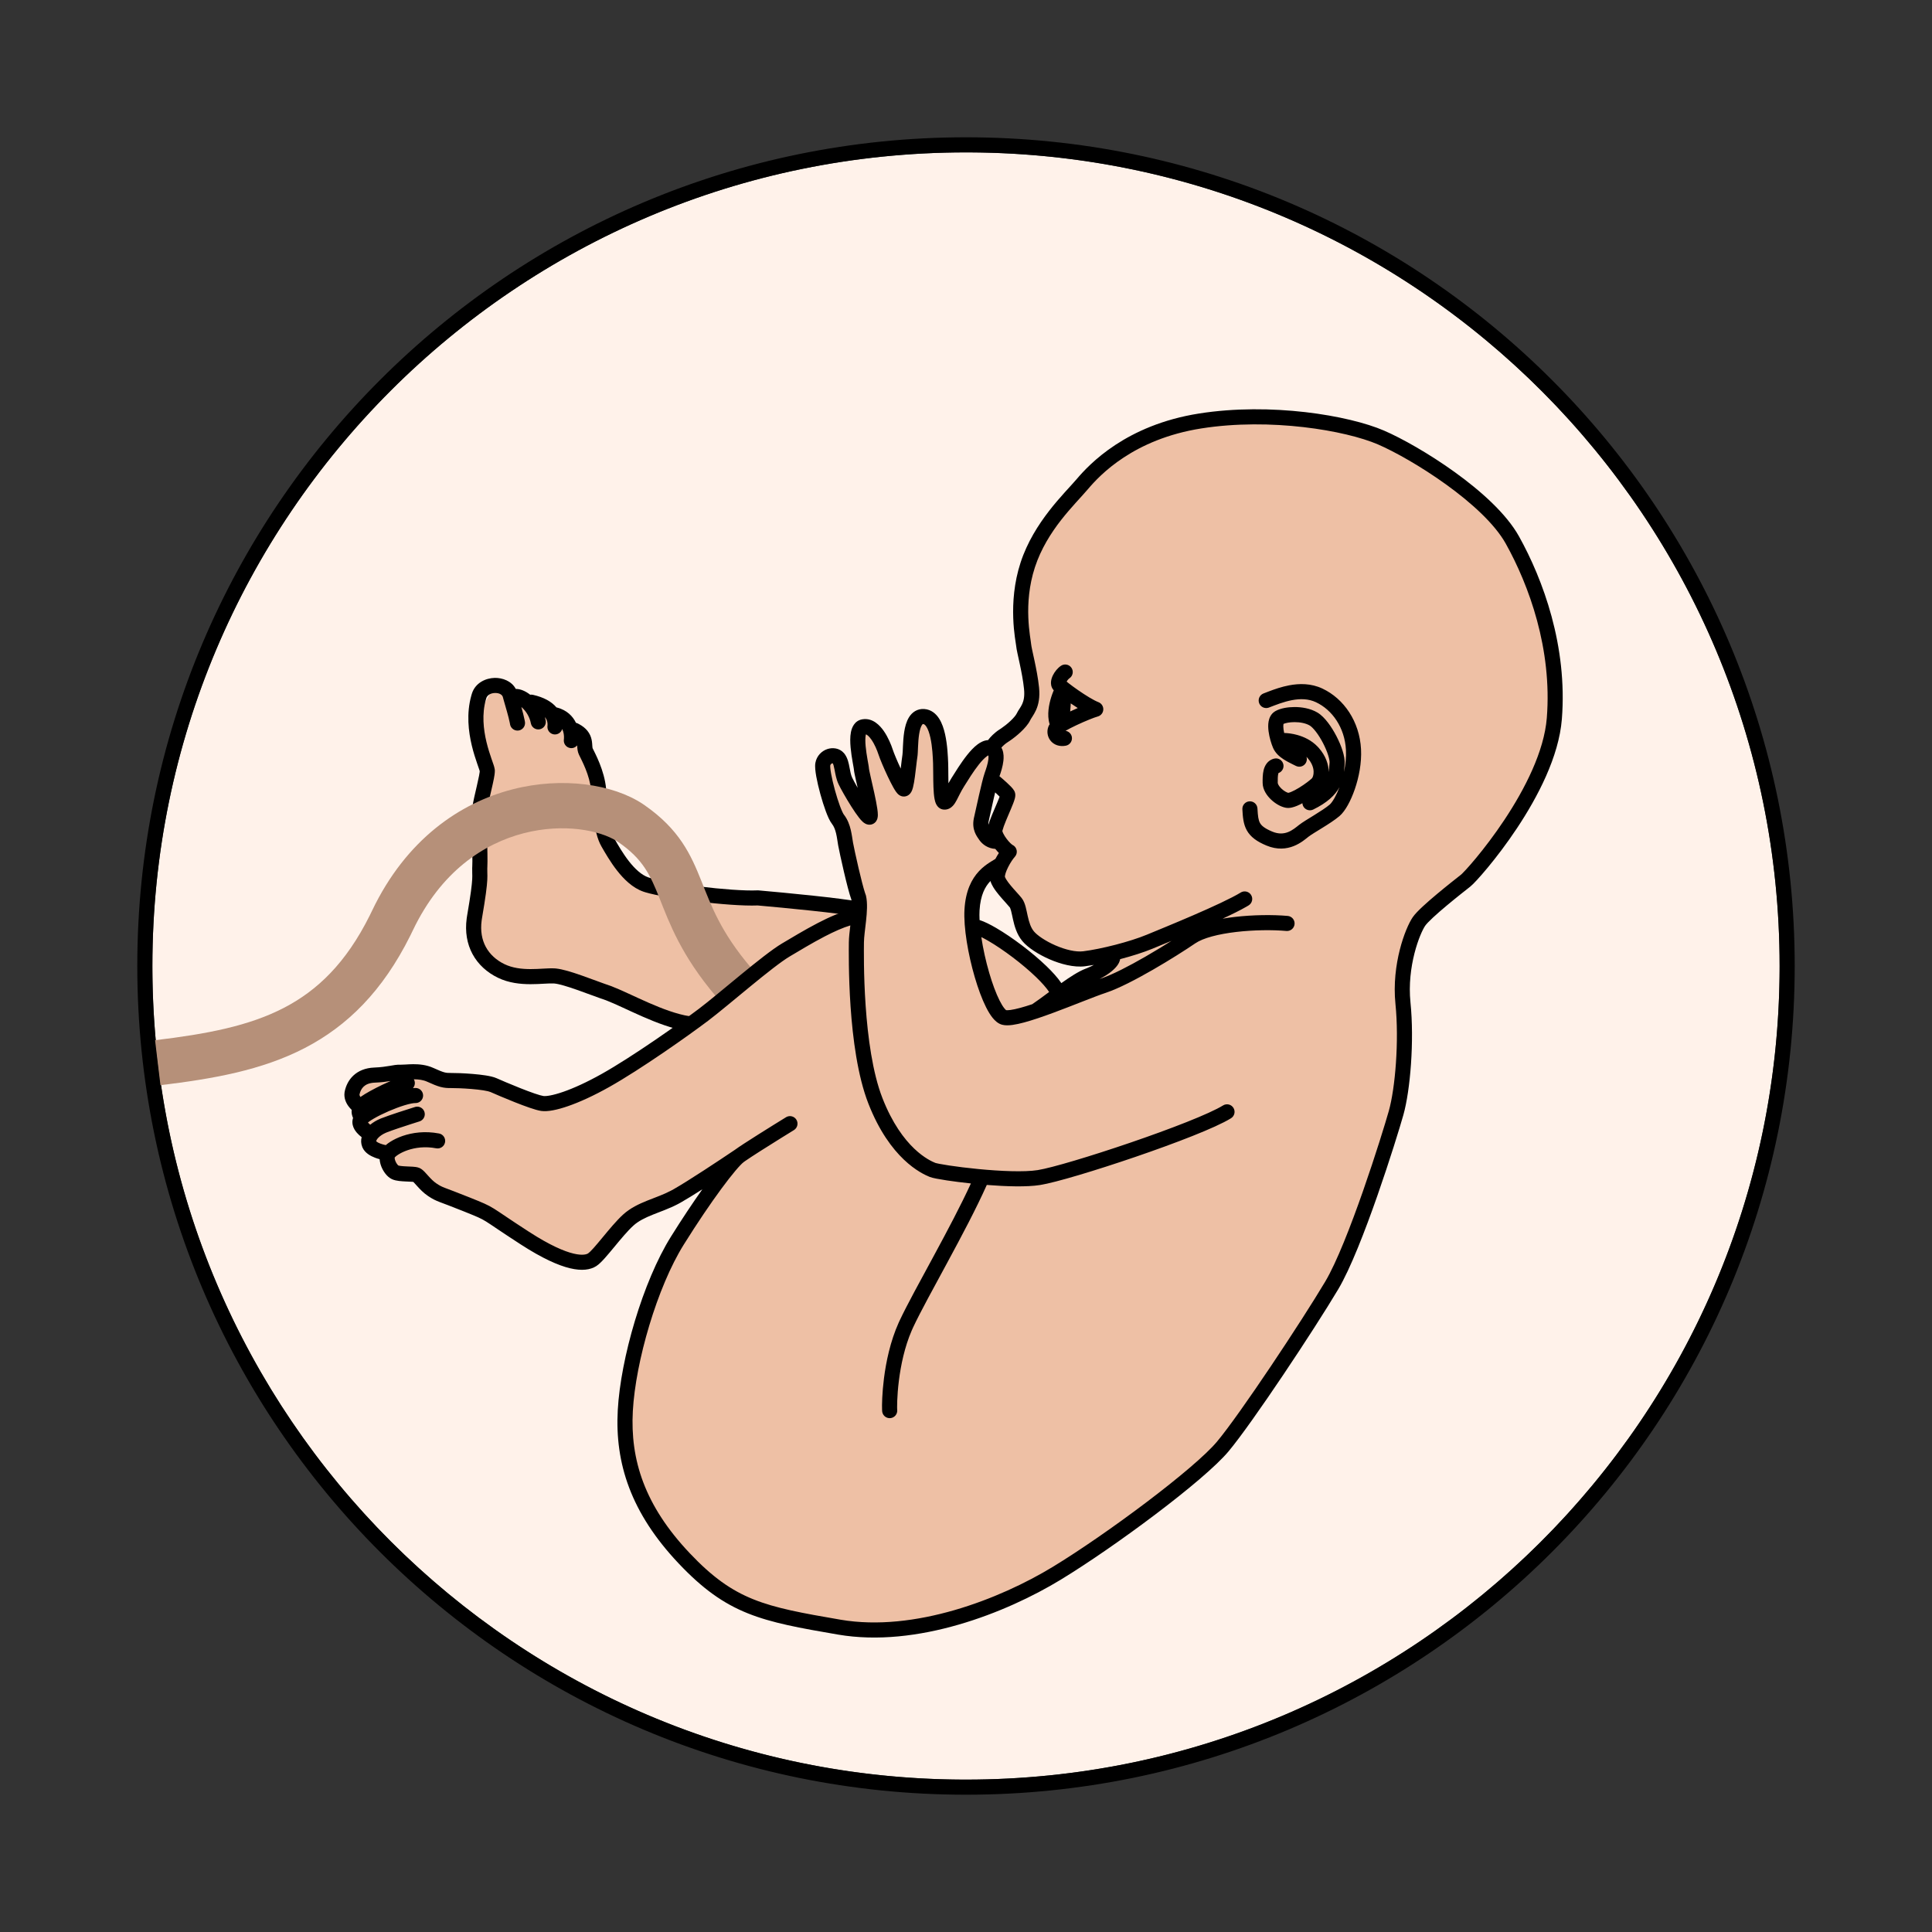<svg width="512" height="512" viewBox="0 0 512 512" fill="none" xmlns="http://www.w3.org/2000/svg">
<rect x="0" y="0" width="512" height="512" fill="#333333" stroke="none"/>
<path d="M471.617 256C471.617 375.082 375.082 471.617 256 471.617C136.918 471.617 40.383 375.082 40.383 256C40.383 136.918 136.918 40.383 256 40.383C375.082 40.383 471.617 136.918 471.617 256Z" fill="#FFF2EA"/>
<path d="M471.617 256C471.617 137.383 375.835 41.138 257.395 40.388L256 40.383C136.918 40.383 40.383 136.918 40.383 256L40.388 257.395C41.135 375.37 136.63 470.866 254.605 471.613L256 471.617C374.617 471.617 470.863 375.835 471.613 257.395L471.617 256ZM475.617 256C475.617 377.291 377.291 475.617 256 475.617C134.709 475.617 36.383 377.291 36.383 256C36.383 134.709 134.709 36.383 256 36.383C377.291 36.383 475.617 134.709 475.617 256Z" fill="black"/>
<path d="M203.095 238.971L229.376 242.157L225.039 225.334L224.197 220.22L222.644 217.373L219.149 207.858V202.745L221.479 200.997L224.197 203.651L225.751 209.152L231.641 216.661L229.052 202.227L228.21 196.596L229.634 193.165L233.453 195.819L236.301 202.227L240.573 209.152L241.738 202.227L242.32 193.813L245.104 190.267L248.21 192.065L249.958 196.984L250.605 207.211L251.641 213.424L256.625 205.657L262.126 199.287L264.672 200.658L263.531 207.211L260.961 219.832L263.531 222.615L267.499 226.463L265.586 229.865L260.961 234.719L259.02 240.026V246.434L264.133 248.57L270.217 252.518L276.884 257.567L282.968 264.104L290.864 258.991L295.071 256.402V254.136L287.11 255.107L280.961 254.136L274.812 250.318L272.437 247.017L270.724 240.622L265.586 234.228V231.373L268.441 226.463L264.672 221.325L268.441 211.848L264.672 208.194L265.586 200.658L263.531 199.287L269.126 194.606L272.437 190.267L274.721 185.357L273.921 179.191L271.714 168.572V161.99L273.042 151.505L277.289 143.01L283.925 134.117L291.092 125.357L301.312 118.19L314.187 113.677L327.725 111.288L343.387 112.085L358.252 113.677L368.074 116.863L380.285 123.898L390.637 131.463L397.539 137.303L401.786 143.275L408.157 156.548L412.006 169.953L413.334 183.757V194.109L410.679 202.206L405.768 212.558L397.539 225.167L390.106 233.795L380.683 241.758L376.966 245.74L373.117 254.898L372.181 261.401L373.117 271.091L372.181 284.821L369.217 297.979L361.562 320.271L355.253 336.821L345.271 352.389L332.063 372.79L322.343 385.808L308.057 397.303L295.885 406.263L286.08 413.026L276.275 419.365L266.216 424.352L255.143 428.241L243.309 430.692L232.152 432.221L220.233 430.692L209.836 429.001L200.706 427.177L191.017 421.603L184.247 416.028L178.009 408.861L171.374 398.11L167.26 385.236L166.595 373.954L169.117 361.61L172.302 348.205L177.213 336.127L184.911 323.385L193.671 310.378L179.469 319.005L171.374 321.66L167.26 324.447L159.296 333.472L157.702 335.331H153.189L145.757 332.543L138.457 327.765L128.635 321.66L115.628 316.616L111.646 312.767L106.204 311.971L103.815 310.378V306.927L99.568 304.671V302.282L96.383 298.698V294.318L94.26 292.194V290.336L96.383 287.284L102.09 285.824L112.576 284.894L118.018 287.284H125.982L130.759 288.345L144.563 293.654L149.474 292.991L159.296 288.345L171.374 281.311L183.718 272.949L171.374 268.038L161.552 263.791L149.474 259.809H142.838H135.803L130.759 256.358L126.91 250.518V243.749L128.635 230.344L127.707 218L128.635 213.488L130.759 205.391L127.707 196.101V192.782V187.739L129.964 183.624L133.946 182.695L136.732 185.748H139.387L141.776 187.739H145.492L148.412 191.323H151.333L153.057 194.242L156.376 196.101V199.685L158.1 203.533L160.093 208.71V216.54L161.552 222.912L167.26 231.804L172.7 235.521L181.328 237.246L203.095 238.971Z" fill="#EEC0A5"/>
<path d="M227.508 238.962C228.585 239.207 229.259 240.278 229.014 241.355C228.769 242.432 227.697 243.107 226.62 242.861C224.872 242.464 220.246 241.893 215.009 241.334C209.895 240.789 204.364 240.27 200.785 239.956C196.997 240.111 190.674 239.608 184.792 238.886C179.246 238.205 173.77 237.293 171.013 236.459L170.499 236.293C167.631 235.303 165.29 232.96 163.523 230.703C161.724 228.404 160.303 225.905 159.383 224.307C158.239 222.322 157.688 219.584 157.349 217.016C157.007 214.417 156.84 211.581 156.645 209.426C156.277 205.366 154.202 201.61 153.432 199.995C153.078 199.251 153.019 198.48 152.986 198.024C152.973 197.836 152.963 197.678 152.953 197.539C152.534 198.043 151.878 198.331 151.179 198.248C150.151 198.126 149.399 197.244 149.416 196.23L149.43 196.026L149.458 195.705C149.502 194.936 149.389 194.042 149.026 193.276C149.013 193.25 149.001 193.225 148.988 193.199C148.719 194.121 147.819 194.741 146.834 194.624C145.806 194.502 145.053 193.619 145.07 192.606L145.085 192.402L145.107 192.127C145.135 191.483 144.99 190.814 144.531 190.202C144.493 190.151 144.452 190.098 144.407 190.045C144.487 190.334 144.557 190.63 144.614 190.931L140.685 191.681C140.358 189.972 139.423 188.515 138.402 187.572C138.323 187.498 138.244 187.429 138.166 187.364C138.505 188.578 138.837 189.844 139.035 190.852L139.113 191.282L139.137 191.486C139.203 192.498 138.493 193.415 137.472 193.586C136.451 193.758 135.48 193.122 135.212 192.145L135.169 191.945L135.098 191.559C134.757 189.825 133.984 187.332 133.472 185.505L133.257 184.713C133.131 184.23 132.502 183.626 131.196 183.649C129.928 183.671 129.097 184.294 128.873 185.021L128.762 185.393C127.676 189.243 128.112 193.267 128.922 196.646C129.336 198.375 129.838 199.894 130.253 201.096C130.454 201.677 130.654 202.237 130.796 202.665C130.897 202.973 131.049 203.435 131.108 203.864L131.128 204.045L131.137 204.305C131.138 204.933 131.006 205.707 130.879 206.368C130.716 207.213 130.49 208.211 130.258 209.212C129.776 211.288 129.292 213.308 129.14 214.512C128.995 215.664 129.025 218.584 129.089 221.809C129.149 224.88 129.238 228.17 129.153 229.722L129.135 230.163C129.125 230.571 129.135 230.897 129.146 231.265C129.162 231.781 129.179 232.361 129.133 233.223C129.043 234.904 128.716 237.619 127.734 243.326L127.646 243.899C127.262 246.732 127.737 249.059 128.727 250.909C129.79 252.894 131.516 254.457 133.698 255.513C135.814 256.536 138.209 256.814 140.58 256.819C141.761 256.822 142.89 256.758 143.965 256.698C144.996 256.641 146.056 256.584 146.946 256.631L147.305 256.658C149.153 256.84 151.753 257.675 154.199 258.533C157.004 259.517 159.682 260.561 161.923 261.312L162.006 261.341C164.72 262.387 168.374 264.202 171.9 265.744C175.563 267.346 179.31 268.764 182.722 269.315C183.812 269.491 184.554 270.517 184.378 271.607C184.202 272.698 183.175 273.439 182.084 273.263C178.15 272.627 174.017 271.036 170.297 269.409C166.45 267.727 163.224 266.099 160.586 265.081C158.391 264.342 155.399 263.193 152.876 262.308C150.302 261.405 148.192 260.77 146.967 260.643L146.734 260.625C146.105 260.592 145.281 260.632 144.184 260.692C143.131 260.751 141.886 260.822 140.571 260.819C137.949 260.814 134.857 260.517 131.956 259.113C129.121 257.742 126.716 255.626 125.201 252.797C123.775 250.134 123.198 246.95 123.682 243.369L123.792 242.648C124.772 236.959 125.062 234.439 125.139 233.009C125.176 232.317 125.163 231.871 125.148 231.388C125.136 231.006 125.123 230.596 125.136 230.07L125.159 229.503C125.233 228.147 125.154 225.097 125.09 221.888C125.03 218.832 124.98 215.531 125.171 214.012C125.356 212.546 125.913 210.244 126.361 208.309C126.594 207.304 126.804 206.374 126.95 205.613C127.023 205.233 127.076 204.919 127.107 204.673C127.127 204.514 127.134 204.417 127.137 204.368C127.124 204.325 127.087 204.191 126.998 203.921C126.867 203.525 126.696 203.046 126.474 202.403C126.043 201.158 125.492 199.496 125.032 197.578C124.149 193.889 123.561 189.093 124.913 184.304L125.05 183.841C125.955 180.91 128.787 179.69 131.127 179.65C133.109 179.616 135.551 180.439 136.687 182.572C137.362 182.569 138.004 182.739 138.541 182.953C139.216 183.222 139.878 183.62 140.499 184.107C140.734 184.072 140.98 184.078 141.226 184.134C144.131 184.786 146.175 185.94 147.469 187.473C147.54 187.484 147.611 187.5 147.683 187.52C150.204 188.204 151.782 189.764 152.634 191.549C152.778 191.582 152.921 191.631 153.059 191.698L153.466 191.906C154.388 192.403 155.116 192.983 155.666 193.66C156.304 194.447 156.62 195.264 156.78 196.009C156.928 196.691 156.951 197.385 156.976 197.744C157.009 198.203 157.047 198.283 157.043 198.274C157.673 199.596 160.18 204.118 160.629 209.064C160.842 211.414 160.985 213.994 161.315 216.493C161.648 219.022 162.131 221.065 162.849 222.311C163.79 223.944 165.076 226.196 166.673 228.237C168.303 230.319 170.051 231.906 171.804 232.511L172.232 232.649C174.563 233.348 179.677 234.228 185.28 234.916C191.216 235.645 197.339 236.114 200.747 235.957L200.88 235.955C200.925 235.956 200.969 235.958 201.013 235.962C204.605 236.276 210.23 236.802 215.433 237.357C220.573 237.905 225.476 238.499 227.508 238.962ZM144.614 190.931C144.821 192.016 144.109 193.063 143.024 193.27C141.94 193.477 140.892 192.766 140.685 191.681L144.614 190.931Z" fill="black"/>
<path d="M41.094 275.668C54.728 274.027 65.874 271.94 75.233 267.091C84.06 262.518 91.68 255.275 97.987 242.604L98.593 241.36C107.628 222.45 121.882 212.781 135.793 209.192C149.098 205.76 162.476 207.835 170.346 213.062L170.716 213.312C180.094 219.804 183.109 226.544 185.902 233.542C188.507 240.069 191.017 247.031 198.965 256.377L189.824 264.15C180.515 253.204 177.416 244.652 174.757 237.99C172.286 231.799 170.383 227.676 163.887 223.18L163.466 222.902C158.96 220.062 149.423 218.07 138.791 220.812C128.211 223.542 116.881 230.92 109.421 246.534L108.719 247.974C101.396 262.672 92.062 271.887 80.754 277.746C69.328 283.666 56.3 285.925 42.527 287.582L41.094 275.668Z" fill="#B69079"/>
<path d="M366.777 114.111C371.409 116.109 378.678 120.178 385.579 125.156C392.431 130.098 399.202 136.136 402.547 142.139C408.907 153.554 415.448 171.235 413.908 190.579C413.117 200.522 407.503 211.216 402.029 219.462C399.267 223.622 396.49 227.233 394.271 229.909C393.162 231.248 392.187 232.359 391.417 233.194C390.687 233.986 390.053 234.628 389.657 234.94C388.639 235.744 385.995 237.812 383.393 239.987C382.091 241.076 380.817 242.177 379.772 243.149C378.683 244.162 377.976 244.915 377.69 245.331C377.023 246.303 375.782 248.958 374.838 252.684C373.906 256.363 373.307 260.916 373.788 265.642C374.828 275.864 373.752 288.932 371.904 295.485C371.007 298.662 368.294 307.503 365.019 316.87C361.765 326.177 357.881 336.23 354.632 341.689C348.357 352.232 331.914 377.052 325.573 384.63C322.287 388.557 314.682 394.908 306.277 401.268C297.812 407.673 288.322 414.244 281.115 418.63C266.687 427.408 243.031 436.773 222.064 433.178C211.986 431.449 204.578 430.127 198.146 427.539C191.622 424.915 186.184 421.029 179.858 414.339C167.142 400.892 162.943 387.735 163.713 373.726C164.469 359.996 170.367 339.647 177.807 327.725C180.737 323.031 183.602 318.743 186.136 315.172C183.915 316.588 181.864 317.859 180.424 318.67L179.694 319.07C177.443 320.256 174.997 321.094 173.008 321.894C170.928 322.732 169.205 323.573 167.836 324.815C166.321 326.19 164.504 328.388 162.723 330.539C161.857 331.585 161.001 332.616 160.241 333.461C159.527 334.253 158.733 335.074 158.001 335.539C156.453 336.52 154.202 336.852 151.07 336.104C147.949 335.359 143.754 333.503 138.048 329.816C135.229 327.994 133.292 326.699 131.864 325.739C130.42 324.767 129.55 324.172 128.805 323.711C127.408 322.845 126.526 322.484 122.956 321.046C119.429 319.626 117.747 319.032 116.547 318.565C115.283 318.074 114.639 317.75 113.474 316.977C112.206 316.136 111.214 315.064 110.51 314.281C110.129 313.856 109.873 313.562 109.641 313.325C109.596 313.28 109.556 313.246 109.526 313.218C109.446 313.208 109.322 313.192 109.142 313.179C108.707 313.149 108.207 313.133 107.595 313.106C107.017 313.08 106.365 313.044 105.759 312.969C105.197 312.899 104.474 312.774 103.853 312.483C103.152 312.153 102.588 311.604 102.178 311.092C101.747 310.554 101.372 309.917 101.096 309.247C100.868 308.695 100.656 307.972 100.605 307.194C100.202 307.087 99.788 306.959 99.383 306.805C98.777 306.575 98.122 306.265 97.541 305.845C97.004 305.457 96.423 304.898 96.071 304.12L96.003 303.961C95.639 303.043 95.638 302.16 95.839 301.364C95.394 301.021 94.952 300.626 94.573 300.188C94.139 299.685 93.67 298.996 93.476 298.149C93.335 297.536 93.353 296.892 93.564 296.27C93.284 295.664 93.102 294.928 93.196 294.124C92.897 293.837 92.601 293.51 92.335 293.145C91.707 292.284 91.091 290.994 91.312 289.476L91.368 289.168C91.671 287.775 92.348 286.242 93.655 285.024C94.987 283.782 96.824 283.008 99.168 282.913C100.977 282.84 102.235 282.644 103.243 282.471C104.176 282.312 105.214 282.099 106.233 282.157C106.452 282.169 106.805 282.15 107.43 282.11C108.001 282.074 108.722 282.028 109.499 282.024C111.042 282.016 112.982 282.172 114.838 283.012C116.327 283.685 117.118 284.005 117.737 284.173C118.282 284.321 118.737 284.362 119.579 284.351C120.599 284.337 122.94 284.412 125.285 284.607C126.462 284.705 127.673 284.835 128.74 285.005C129.752 285.167 130.821 285.391 131.601 285.739C132.622 286.194 135.229 287.317 137.873 288.366C139.195 288.89 140.51 289.389 141.632 289.774C142.806 290.176 143.616 290.399 144.002 290.452C144.706 290.547 146.445 290.325 149.271 289.343C151.992 288.398 155.464 286.842 159.493 284.58C167.595 280.032 180.036 271.249 185.245 267.32C187.819 265.378 192.01 261.846 196.258 258.361C200.417 254.951 204.703 251.524 207.272 250.01C209.638 248.616 213.159 246.462 216.723 244.612C219.702 243.066 222.961 241.597 225.745 241.028C225.791 239.979 225.762 239.084 225.621 238.395C225.082 236.939 224.305 233.845 223.643 231.015C222.938 228.001 222.3 225.012 222.122 224.018C221.918 222.88 221.836 221.977 221.573 220.867C221.329 219.837 220.992 218.985 220.485 218.342C219.881 217.577 219.321 216.272 218.852 215.01C218.349 213.654 217.841 212.037 217.399 210.429C216.958 208.821 216.572 207.185 216.322 205.791C216.198 205.095 216.102 204.434 216.053 203.853C216.007 203.315 215.987 202.688 216.091 202.137C216.447 200.264 217.783 199.004 219.246 198.514C220.607 198.059 222.447 198.192 223.652 199.585L223.766 199.723L223.926 199.939C224.69 201.034 224.94 202.396 225.112 203.306C225.331 204.464 225.48 205.331 225.834 206.092C226.081 206.62 226.623 207.626 227.295 208.791C227.135 208.086 226.979 207.408 226.84 206.789C226.701 206.17 226.577 205.607 226.485 205.15C226.403 204.743 226.315 204.281 226.295 203.944C226.295 203.944 226.29 203.895 226.272 203.766C226.254 203.647 226.229 203.496 226.197 203.308C226.125 202.895 226.053 202.499 225.951 201.911C225.762 200.826 225.541 199.455 225.419 198.09C225.3 196.761 225.256 195.275 225.506 194.016C225.733 192.877 226.408 191.033 228.426 190.645L228.683 190.603C231.319 190.244 233.198 192.266 234.212 193.722C235.376 195.394 236.185 197.404 236.591 198.654C236.905 199.62 237.769 201.686 238.7 203.678C238.872 202.234 239.036 200.739 239.159 200.013C239.218 199.666 239.238 198.948 239.293 197.726C239.342 196.618 239.421 195.252 239.629 193.935C239.831 192.66 240.185 191.211 240.911 190.055C241.705 188.789 243.05 187.758 244.969 187.9C246.817 188.036 248.077 189.19 248.872 190.428C249.651 191.641 250.134 193.145 250.453 194.566C251.095 197.428 251.208 200.616 251.27 202.14C251.303 202.96 251.307 204.033 251.313 205.124C251.318 205.936 251.325 206.774 251.344 207.577C251.585 207.14 251.851 206.681 252.143 206.219C253.059 204.769 254.627 202.179 256.306 200.075C257.142 199.027 258.09 197.99 259.088 197.254C259.775 196.748 260.74 196.2 261.843 196.137C262.447 195.327 263.512 194.186 264.977 193.257L265.307 193.041C266.092 192.513 266.971 191.817 267.74 191.098C268.67 190.228 269.235 189.514 269.412 189.136C269.658 188.613 270.009 188.093 270.235 187.742C270.492 187.341 270.716 186.973 270.907 186.546C271.264 185.745 271.58 184.568 271.378 182.582C271.155 180.385 270.682 177.98 270.237 175.897C270.025 174.908 269.793 173.869 269.635 173.123C269.478 172.38 269.331 171.646 269.29 171.137C269.2 170.021 266.93 159.888 270.465 149.084C273.996 138.29 282.201 130.661 285.294 127.01C288.757 122.923 298.459 112.624 317.764 109.584C336.763 106.593 357.449 110.088 366.777 114.111ZM103.507 286.479C102.465 286.65 101.131 286.837 99.33 286.91C97.818 286.971 96.929 287.439 96.382 287.95C95.809 288.484 95.452 289.214 95.277 290.017L95.269 290.122C95.274 290.244 95.327 290.435 95.516 290.714C96.919 289.716 99.215 288.491 101.305 287.487C102.05 287.13 102.798 286.788 103.507 286.479ZM260.061 248.339C260.516 251.402 261.252 254.729 262.155 257.818C262.996 260.694 263.949 263.261 264.89 265.132C265.362 266.071 265.8 266.771 266.177 267.234C266.434 267.551 266.592 267.669 266.639 267.703C266.773 267.723 267.124 267.743 267.779 267.654C268.481 267.558 269.362 267.367 270.4 267.087C271.366 266.826 272.43 266.495 273.56 266.121C274.823 265.272 276.359 264.127 278.033 262.888C277.325 261.809 276.129 260.445 274.554 258.926C272.764 257.2 270.597 255.38 268.378 253.701C266.158 252.022 263.916 250.506 261.983 249.379C261.266 248.961 260.622 248.616 260.061 248.339ZM262.37 233.598C261.101 234.952 259.83 237.165 259.591 241.236C259.545 242.016 259.547 242.885 259.592 243.818C260.911 244.241 262.456 245.025 263.998 245.924C266.097 247.149 268.473 248.758 270.792 250.512C273.11 252.266 275.404 254.188 277.331 256.047C278.896 257.556 280.3 259.1 281.268 260.532C283.507 258.943 285.839 257.415 287.652 256.727L288.029 256.58C288.72 256.303 289.342 256.008 289.896 255.713C289.071 255.856 288.287 255.978 287.561 256.069C284.577 256.441 281.051 255.488 278.116 254.211C275.187 252.937 272.371 251.132 270.913 249.372C269.415 247.564 268.826 245.311 268.449 243.626C268.242 242.699 268.117 242.024 267.948 241.389C267.869 241.093 267.797 240.87 267.729 240.703C267.695 240.622 267.666 240.565 267.644 240.525C267.624 240.487 267.612 240.472 267.612 240.472C267.356 240.148 266.957 239.703 266.43 239.118C265.925 238.558 265.335 237.902 264.777 237.23C264.223 236.563 263.659 235.829 263.219 235.101C262.95 234.656 262.659 234.098 262.479 233.484C262.443 233.521 262.406 233.559 262.37 233.598ZM305.435 251.408C303.069 252.388 299.98 253.364 296.847 254.184C296.828 254.311 296.802 254.429 296.773 254.535C296.659 254.946 296.467 255.309 296.272 255.607C295.883 256.206 295.323 256.789 294.679 257.329C293.832 258.039 292.73 258.765 291.406 259.437C291.556 259.386 291.701 259.336 291.841 259.29C294.754 258.322 299.132 256.062 303.513 253.539C305.975 252.121 308.388 250.647 310.467 249.33C308.354 250.207 306.575 250.936 305.435 251.408ZM263.337 211.663C262.815 213.959 262.279 216.447 262.023 217.554L261.969 217.828C261.921 218.123 261.919 218.366 261.939 218.569C262.033 218.256 262.142 217.931 262.258 217.607C262.62 216.603 263.108 215.445 263.566 214.373C264.037 213.271 264.471 212.27 264.771 211.486C264.824 211.348 264.867 211.224 264.906 211.114C264.688 210.893 264.419 210.633 264.115 210.354C263.986 210.236 263.854 210.118 263.721 209.998C263.596 210.532 263.467 211.092 263.337 211.663ZM350.446 182.475C356.146 185.152 360.297 191.192 360.686 198.544C360.879 202.197 360.118 206.012 359.041 209.14C358.499 210.712 357.864 212.151 357.197 213.346C356.552 214.503 355.8 215.571 354.977 216.27C353.733 217.326 351.925 218.472 350.363 219.437C348.686 220.474 347.358 221.267 346.74 221.755C345.396 222.816 341.411 226.503 335.593 224.064C333.113 223.024 331.403 221.827 330.407 220.031C329.469 218.338 329.346 216.383 329.243 214.467L333.237 214.251C333.349 216.323 333.486 217.334 333.906 218.092C334.269 218.747 335.015 219.484 337.14 220.375C340.531 221.797 342.656 219.883 344.262 218.616C345.118 217.94 346.771 216.956 348.26 216.035C349.866 215.043 351.412 214.051 352.388 213.222C352.674 212.978 353.148 212.394 353.704 211.397C354.139 210.618 354.577 209.667 354.983 208.596C353.832 210.73 351.725 212.731 348.018 214.535C347.025 215.018 345.827 214.605 345.344 213.612C345.227 213.37 345.163 213.117 345.147 212.864C344.663 213.124 344.178 213.362 343.709 213.556C343.273 213.736 342.813 213.896 342.356 213.997C341.921 214.094 341.36 214.168 340.776 214.066C339.373 213.821 337.91 212.912 336.835 211.889C335.787 210.892 334.638 209.334 334.614 207.511C334.601 206.521 334.599 205.235 334.866 204.127C335.137 203.005 335.856 201.457 337.701 201.035C338.778 200.788 339.851 201.461 340.097 202.538C340.327 203.539 339.76 204.535 338.813 204.868C338.796 204.915 338.775 204.979 338.753 205.067C338.622 205.612 338.6 206.406 338.614 207.459C338.617 207.679 338.836 208.272 339.592 208.992C340.278 209.644 341.006 210.012 341.394 210.107C341.416 210.104 341.447 210.101 341.488 210.092C341.649 210.056 341.879 209.983 342.181 209.859C342.786 209.609 343.518 209.218 344.284 208.75C345.851 207.79 347.25 206.697 347.7 206.232C348.01 205.911 348.903 203.574 346.529 200.892L346.289 200.631C346.269 200.611 346.249 200.591 346.23 200.571C346.385 201.051 346.361 201.589 346.119 202.077C345.628 203.066 344.428 203.47 343.439 202.979L342.643 202.587C341.818 202.18 340.926 201.725 340.144 201.215C339.094 200.531 337.971 199.581 337.369 198.178C336.934 197.163 336.393 195.451 336.181 193.798C336.075 192.976 336.034 192.046 336.195 191.177C336.352 190.326 336.768 189.216 337.854 188.538L338.103 188.393C339.393 187.69 341.285 187.376 343.048 187.371C344.988 187.366 347.274 187.732 349.124 188.826C350.163 189.441 351.114 190.448 351.914 191.49C352.739 192.565 353.516 193.827 354.177 195.103C354.839 196.38 355.407 197.716 355.796 198.952C356.166 200.131 356.442 201.431 356.33 202.55C356.281 203.041 356.258 203.752 356.163 204.584C356.576 202.66 356.791 200.651 356.691 198.754C356.375 192.781 353.027 188.106 348.746 186.096C346.766 185.166 344.592 185.131 342.38 185.551C340.143 185.976 338.068 186.82 336.275 187.508L336.08 187.572C335.102 187.838 334.062 187.324 333.691 186.358C333.296 185.327 333.811 184.17 334.842 183.774L336.235 183.238C337.755 182.66 339.633 182.001 341.634 181.621C344.325 181.11 347.436 181.062 350.446 182.475ZM281.181 176.433C282.1 175.821 283.343 176.069 283.955 176.988C284.568 177.907 284.32 179.149 283.401 179.762C283.307 179.824 283.164 179.947 283.007 180.136C282.875 180.295 282.76 180.469 282.671 180.635C282.832 180.768 283.024 180.924 283.244 181.095C283.912 181.615 284.794 182.263 285.755 182.929C287.734 184.301 289.841 185.596 291.109 186.086C291.917 186.398 292.433 187.196 292.385 188.062C292.337 188.927 291.737 189.664 290.899 189.885C290.025 190.116 287.643 191.067 285.322 192.159C284.198 192.688 283.155 193.219 282.373 193.674C283.19 193.795 283.88 194.415 284.046 195.271C284.256 196.355 283.546 197.405 282.462 197.615C280.806 197.936 279.272 197.431 278.348 196.216C277.553 195.172 277.368 193.78 277.832 192.58L277.934 192.342L278.001 192.207C278.055 192.11 278.114 192.021 278.172 191.94C277.96 191.278 277.855 190.603 277.817 189.96C277.743 188.709 277.911 187.436 278.163 186.309C278.417 185.173 278.771 184.115 279.116 183.271C279.162 183.16 279.211 183.049 279.259 182.937C279.209 182.883 279.161 182.83 279.118 182.776C278.508 182.013 278.473 181.134 278.538 180.567C278.605 179.973 278.81 179.412 279.041 178.943C279.494 178.026 280.254 177.051 281.181 176.433ZM331.132 212.363C332.235 212.303 333.177 213.148 333.237 214.251L329.243 214.467C329.183 213.364 330.029 212.422 331.132 212.363ZM283.724 187.085C283.697 187.548 283.658 188.04 283.608 188.544C283.611 188.542 283.616 188.541 283.619 188.539C284.272 188.232 284.951 187.926 285.618 187.637C284.981 187.233 284.35 186.814 283.757 186.408C283.748 186.63 283.738 186.856 283.724 187.085ZM347.088 192.268C346.078 191.671 344.588 191.367 343.058 191.371C341.668 191.375 340.622 191.628 340.144 191.841C340.139 191.859 340.133 191.88 340.128 191.904C340.073 192.199 340.068 192.668 340.148 193.288C340.188 193.604 340.246 193.927 340.316 194.245C341.296 194.273 342.503 194.418 343.762 194.764C345.54 195.253 347.562 196.177 349.177 197.864L349.521 198.238C351.338 200.299 352.111 202.595 352.127 204.619C352.234 203.88 352.255 203.103 352.35 202.151C352.38 201.857 352.305 201.186 351.98 200.151C351.673 199.174 351.201 198.053 350.626 196.943C350.051 195.834 349.395 194.78 348.74 193.925C348.058 193.038 347.479 192.5 347.088 192.268ZM266.307 232.344C266.313 232.354 266.361 232.566 266.642 233.032C266.932 233.511 267.353 234.07 267.855 234.676C268.353 235.276 268.89 235.873 269.402 236.441C269.891 236.984 270.396 237.544 270.752 237.994C271.329 238.725 271.623 239.643 271.814 240.362C272.009 241.093 272.187 242.01 272.353 242.753C272.724 244.408 273.159 245.813 273.994 246.821C274.87 247.878 277.024 249.374 279.711 250.543C282.392 251.709 285.129 252.341 287.065 252.1C291.821 251.505 299.394 249.58 303.905 247.712C306.263 246.736 311.21 244.723 316.238 242.547C321.312 240.351 326.302 238.059 328.81 236.526L328.99 236.428C329.904 235.989 331.019 236.305 331.56 237.189C332.136 238.131 331.839 239.362 330.896 239.938L330.345 240.266C328.731 241.2 326.489 242.306 324.007 243.457C325.051 243.277 326.113 243.126 327.17 243.003C332.078 242.43 337.315 242.383 341.257 242.729C342.357 242.826 343.17 243.796 343.074 244.896C342.977 245.997 342.006 246.811 340.906 246.714C337.248 246.392 332.284 246.434 327.634 246.976C322.88 247.531 318.855 248.567 316.771 249.988C314.208 251.735 309.934 254.456 305.51 257.004C301.126 259.529 296.437 261.978 293.101 263.086C289.993 264.119 284.544 266.399 279.041 268.431C276.354 269.424 273.693 270.34 271.443 270.948C270.32 271.252 269.256 271.49 268.319 271.617C267.432 271.738 266.448 271.792 265.59 271.57C264.49 271.285 263.657 270.477 263.073 269.758C262.445 268.985 261.857 268.006 261.316 266.928C260.228 264.765 259.195 261.948 258.316 258.94C256.57 252.965 255.316 245.826 255.598 241.001C255.886 236.089 257.483 232.963 259.45 230.863C260.41 229.838 261.41 229.109 262.265 228.556C262.686 228.285 263.089 228.045 263.409 227.852C263.554 227.765 263.678 227.688 263.787 227.62C264.074 227.079 264.387 226.544 264.712 226.048C264.391 225.716 264.073 225.35 263.773 224.968C261.777 224.844 260.403 223.775 259.632 222.746L259.459 222.5C259.298 222.259 258.694 221.48 258.329 220.528C257.949 219.539 257.789 218.357 258.065 216.94L258.125 216.653C258.391 215.501 258.886 213.201 259.436 210.778C259.962 208.463 260.545 206.007 260.936 204.882C261.302 203.828 261.801 202.412 261.937 201.188C261.992 200.69 261.966 200.368 261.926 200.187C261.827 200.233 261.674 200.317 261.461 200.475C260.88 200.902 260.188 201.623 259.433 202.57C257.928 204.455 256.509 206.798 255.526 208.356C254.626 209.78 254.135 210.915 253.549 212.017C253.291 212.501 252.955 213.093 252.513 213.561C252.023 214.08 251.234 214.619 250.151 214.556C248.879 214.481 248.286 213.484 248.103 213.122C247.873 212.665 247.747 212.152 247.665 211.726C247.497 210.84 247.417 209.716 247.374 208.607C247.33 207.475 247.32 206.255 247.313 205.149C247.306 204.021 247.303 203.034 247.274 202.301C247.21 200.72 247.1 197.893 246.55 195.442C246.273 194.208 245.918 193.229 245.507 192.589C245.112 191.974 244.829 191.9 244.675 191.889C244.592 191.883 244.518 191.832 244.299 192.181C244.011 192.639 243.757 193.439 243.58 194.561C243.409 195.641 243.337 196.817 243.289 197.905C243.245 198.88 243.217 200.014 243.103 200.683C242.931 201.697 242.751 203.719 242.452 205.887C242.315 206.88 242.152 207.892 241.954 208.655C241.863 209.007 241.724 209.473 241.497 209.874C241.393 210.058 241.157 210.438 240.722 210.726C240.16 211.099 239.373 211.237 238.62 210.883C238.21 210.691 237.937 210.406 237.823 210.284C237.675 210.123 237.543 209.95 237.433 209.794C237.21 209.479 236.977 209.094 236.749 208.691C236.289 207.875 235.763 206.829 235.252 205.751C234.242 203.618 233.201 201.167 232.786 199.89C232.444 198.839 231.784 197.235 230.93 196.009C230.265 195.055 229.774 194.718 229.473 194.612C229.46 194.664 229.444 194.725 229.43 194.796C229.294 195.478 229.292 196.502 229.402 197.733C229.51 198.929 229.708 200.169 229.891 201.227C229.975 201.711 230.077 202.27 230.139 202.63C230.201 202.987 230.269 203.4 230.287 203.704C230.29 203.72 230.296 203.769 230.311 203.86C230.332 203.986 230.363 204.152 230.405 204.357C230.488 204.769 230.604 205.296 230.742 205.91C231.015 207.122 231.374 208.666 231.699 210.159C232.023 211.648 232.329 213.161 232.498 214.338C232.58 214.913 232.643 215.495 232.639 215.983C232.637 216.213 232.621 216.546 232.529 216.888C232.471 217.103 232.197 218.054 231.155 218.43C230.339 218.724 229.65 218.44 229.386 218.31C229.074 218.156 228.825 217.956 228.658 217.809C228.313 217.502 227.971 217.104 227.663 216.712C227.028 215.908 226.296 214.823 225.593 213.713C224.191 211.5 222.746 208.935 222.209 207.782C221.594 206.464 221.365 205.02 221.181 204.049C220.984 203.008 220.838 202.529 220.68 202.278C220.642 202.278 220.585 202.284 220.515 202.308C220.278 202.387 220.079 202.579 220.021 202.884C220.022 202.878 220 203.056 220.039 203.515C220.075 203.932 220.149 204.462 220.26 205.085C220.483 206.329 220.837 207.843 221.256 209.369C221.675 210.894 222.149 212.395 222.602 213.616C223.091 214.932 223.465 215.662 223.625 215.865C224.645 217.158 225.158 218.648 225.465 219.944C225.754 221.161 225.927 222.572 226.06 223.313C226.218 224.197 226.835 227.099 227.538 230.104C228.165 232.786 228.816 235.347 229.241 236.634L229.409 237.105L229.459 237.248C229.474 237.296 229.487 237.346 229.499 237.395C229.944 239.341 229.749 241.854 229.517 244.002C229.265 246.341 228.963 248.316 228.954 249.761C228.943 251.345 228.833 258.26 229.403 266.519C229.977 274.832 231.227 284.276 233.848 290.989C239.095 304.426 246.431 307.599 247.87 308.181C247.849 308.173 247.918 308.199 248.14 308.254C248.339 308.303 248.604 308.361 248.936 308.427C249.598 308.557 250.476 308.707 251.521 308.865C253.607 309.181 256.31 309.523 259.2 309.803C265.059 310.371 271.406 310.659 275.007 310.09C278.687 309.508 289.051 306.412 299.613 302.797C304.856 301.003 310.086 299.102 314.477 297.357C318.915 295.593 322.358 294.041 324.122 292.95C325.061 292.369 326.294 292.659 326.875 293.598C327.456 294.538 327.165 295.771 326.226 296.352C324.126 297.651 320.376 299.317 315.955 301.074C311.487 302.85 306.193 304.774 300.909 306.582C290.418 310.172 279.718 313.395 275.632 314.04C272.095 314.6 266.644 314.43 261.51 314.021C258.783 320.155 254.84 327.579 251.129 334.443C247.379 341.38 243.891 347.702 242 351.741L241.612 352.605C239.729 356.956 238.73 361.805 238.223 365.822C237.955 367.953 237.827 369.821 237.775 371.216C237.749 371.913 237.741 372.487 237.744 372.911C237.745 373.124 237.75 373.293 237.755 373.418L237.763 373.592L237.777 373.796C237.795 374.809 237.042 375.691 236.013 375.813C234.985 375.935 234.047 375.255 233.826 374.265L233.791 374.063L233.761 373.645C233.706 372.386 233.764 369.214 234.255 365.321C234.805 360.967 235.922 355.492 238.158 350.524L238.377 350.046C240.332 345.87 243.91 339.387 247.611 332.541C251.079 326.127 254.676 319.353 257.299 313.626C254.917 313.373 252.71 313.091 250.922 312.821C249.842 312.657 248.902 312.497 248.162 312.351C247.49 312.218 246.808 312.066 246.37 311.889C244.076 310.962 235.831 307.061 230.123 292.444C227.266 285.13 225.99 275.168 225.412 266.794C224.831 258.365 224.943 251.31 224.954 249.735C224.962 248.474 225.157 246.837 225.347 245.247C223.414 245.818 221.06 246.867 218.565 248.162C215.127 249.946 211.747 252.017 209.302 253.457C207.061 254.778 203.044 257.969 198.795 261.454C194.636 264.865 190.314 268.506 187.655 270.513C182.397 274.479 169.787 283.389 161.451 288.068C157.262 290.42 153.573 292.083 150.583 293.121C147.699 294.124 145.178 294.649 143.463 294.416C142.64 294.304 141.488 293.953 140.334 293.557C139.128 293.144 137.749 292.62 136.398 292.085C133.696 291.013 131.038 289.867 129.974 289.393C129.711 289.276 129.095 289.113 128.11 288.955C127.178 288.807 126.076 288.686 124.953 288.593C122.699 288.406 120.493 288.339 119.634 288.35C118.599 288.365 117.733 288.316 116.69 288.034C115.72 287.771 114.655 287.319 113.189 286.656C112.136 286.18 110.919 286.03 109.673 286.025C109.807 286.256 109.898 286.516 109.93 286.798C109.998 287.385 109.803 287.94 109.44 288.35C109.697 288.329 109.944 288.317 110.178 288.323C111.282 288.35 112.155 289.269 112.127 290.373C112.099 291.477 111.181 292.35 110.077 292.322C109.595 292.31 108.63 292.478 107.259 292.892C105.95 293.287 104.453 293.849 102.996 294.481C101.537 295.113 100.157 295.798 99.077 296.426C98.535 296.741 98.094 297.027 97.766 297.272C97.664 297.348 97.581 297.413 97.516 297.468C97.54 297.499 97.566 297.535 97.599 297.573C97.741 297.737 97.919 297.902 98.112 298.062C98.907 297.409 99.812 296.885 100.684 296.516L101.072 296.358C103.192 295.52 107.856 294.025 109.98 293.364L110.178 293.312C111.172 293.11 112.177 293.689 112.485 294.678C112.813 295.733 112.224 296.854 111.169 297.183L109.02 297.864C106.771 298.586 103.991 299.506 102.589 300.059L102.243 300.2C101.399 300.557 100.64 301.085 100.168 301.609L99.983 301.832C99.805 302.07 99.738 302.243 99.716 302.34C99.704 302.395 99.707 302.427 99.715 302.457C99.736 302.481 99.785 302.531 99.883 302.603C100.087 302.75 100.396 302.911 100.804 303.066C101.268 303.242 101.772 303.375 102.23 303.471C102.588 303.159 102.991 302.866 103.413 302.596C104.3 302.03 105.41 301.481 106.695 301.039C109.267 300.154 112.612 299.669 116.353 300.385C117.437 300.592 118.149 301.64 117.941 302.725C117.733 303.81 116.685 304.521 115.601 304.314C112.631 303.745 109.995 304.133 107.997 304.821C106.996 305.166 106.174 305.579 105.566 305.967C104.968 306.349 104.683 306.641 104.602 306.742C104.596 306.766 104.59 306.816 104.592 306.9C104.598 307.101 104.657 307.389 104.795 307.724C104.931 308.054 105.114 308.36 105.299 308.591C105.445 308.772 105.542 308.847 105.565 308.865C105.587 308.873 105.639 308.891 105.728 308.912C105.861 308.943 106.035 308.972 106.252 308.999C106.691 309.054 107.209 309.085 107.775 309.11C108.305 309.134 108.921 309.154 109.423 309.189C109.833 309.218 110.539 309.273 111.098 309.502L111.329 309.608C111.848 309.878 112.255 310.279 112.494 310.521C112.811 310.844 113.173 311.259 113.487 311.609C114.173 312.373 114.877 313.107 115.686 313.644C116.597 314.249 116.983 314.443 117.996 314.836C119.072 315.255 120.914 315.912 124.45 317.336C127.943 318.743 129.166 319.229 130.912 320.311C131.739 320.824 132.7 321.48 134.097 322.42C135.511 323.371 137.427 324.652 140.219 326.456C145.735 330.021 149.497 331.617 151.999 332.214C154.488 332.809 155.525 332.372 155.858 332.16C156.066 332.028 156.526 331.609 157.268 330.785C157.963 330.013 158.763 329.05 159.642 327.989C161.349 325.927 163.372 323.465 165.147 321.854C167.068 320.111 169.348 319.056 171.515 318.184C173.774 317.275 175.82 316.589 177.831 315.53L178.515 315.155C182.259 313.043 190.68 307.468 194.743 304.724C196.794 303.21 204.674 298.308 208.303 296.079L208.482 295.981C209.395 295.54 210.512 295.853 211.054 296.735C211.632 297.676 211.338 298.908 210.397 299.487L206.976 301.602C203.437 303.804 199.183 306.488 197.477 307.683L197.078 307.971C196.697 308.255 195.964 308.989 194.887 310.264C193.846 311.495 192.579 313.117 191.147 315.062C188.283 318.951 184.799 324.077 181.201 329.843C174.156 341.13 168.43 360.811 167.707 373.945C167 386.798 170.761 398.897 182.764 411.59C188.798 417.971 193.774 421.47 199.64 423.829C205.598 426.226 212.556 427.488 222.74 429.235C242.299 432.589 264.925 423.798 279.036 415.212C286.098 410.915 295.472 404.426 303.863 398.078C312.312 391.685 319.555 385.59 322.506 382.064C328.637 374.737 344.947 350.138 351.194 339.643C354.206 334.583 357.972 324.907 361.243 315.55C364.494 306.251 367.182 297.488 368.054 294.399C369.741 288.419 370.809 275.87 369.809 266.047C369.27 260.752 369.942 255.72 370.96 251.701C371.967 247.73 373.357 244.574 374.393 243.066C374.958 242.243 375.972 241.221 377.047 240.221C378.166 239.18 379.5 238.027 380.827 236.918C383.482 234.698 386.176 232.592 387.179 231.8C387.18 231.799 387.191 231.791 387.212 231.772C387.234 231.753 387.264 231.727 387.3 231.693C387.375 231.624 387.47 231.532 387.586 231.416C387.819 231.183 388.118 230.871 388.476 230.483C389.192 229.707 390.121 228.649 391.192 227.357C393.335 224.772 396.025 221.275 398.697 217.25C404.09 209.126 409.214 199.144 409.92 190.262C411.377 171.959 405.175 155.074 399.053 144.086C396.157 138.887 389.997 133.273 383.24 128.399C376.532 123.561 369.514 119.648 365.192 117.784C356.613 114.084 336.7 110.652 318.387 113.535C300.383 116.369 291.469 125.91 288.346 129.596C284.853 133.718 277.48 140.503 274.266 150.327C271.056 160.14 273.138 169.082 273.277 170.816C273.293 171.019 273.378 171.488 273.549 172.295C273.719 173.097 273.911 173.954 274.148 175.06C274.598 177.165 275.111 179.75 275.358 182.178C275.627 184.818 275.219 186.702 274.56 188.177C274.242 188.888 273.884 189.461 273.6 189.903C273.285 190.394 273.135 190.619 273.033 190.837C272.513 191.943 271.466 193.09 270.472 194.02C269.557 194.875 268.51 195.708 267.533 196.365L267.119 196.636C266.355 197.12 265.768 197.685 265.386 198.115C265.488 198.3 265.576 198.493 265.649 198.691C266.018 199.685 266.01 200.754 265.912 201.63C265.746 203.124 265.231 204.697 264.881 205.711C265.445 206.184 266.166 206.807 266.821 207.408C267.22 207.775 267.615 208.152 267.939 208.492C268.1 208.662 268.261 208.84 268.402 209.016C268.493 209.129 268.624 209.299 268.744 209.505L268.857 209.721L268.94 209.926C269.104 210.397 269.07 210.817 269.056 210.97C269.033 211.221 268.981 211.459 268.931 211.65C268.83 212.038 268.673 212.48 268.507 212.915C268.172 213.791 267.696 214.891 267.245 215.945C266.782 217.03 266.338 218.084 266.021 218.963C265.863 219.403 265.751 219.758 265.685 220.026C265.655 220.146 265.643 220.223 265.637 220.264C265.665 220.382 265.741 220.615 265.917 220.963C266.124 221.37 266.413 221.826 266.746 222.274C267.079 222.72 267.431 223.124 267.749 223.434C267.908 223.588 268.045 223.708 268.156 223.792C268.256 223.868 268.309 223.898 268.316 223.902C268.892 224.172 269.304 224.7 269.428 225.324C269.551 225.947 269.371 226.592 268.942 227.061C268.451 227.598 267.739 228.646 267.159 229.804C266.544 231.032 266.296 231.955 266.307 232.344Z" fill="black"/>
</svg>
